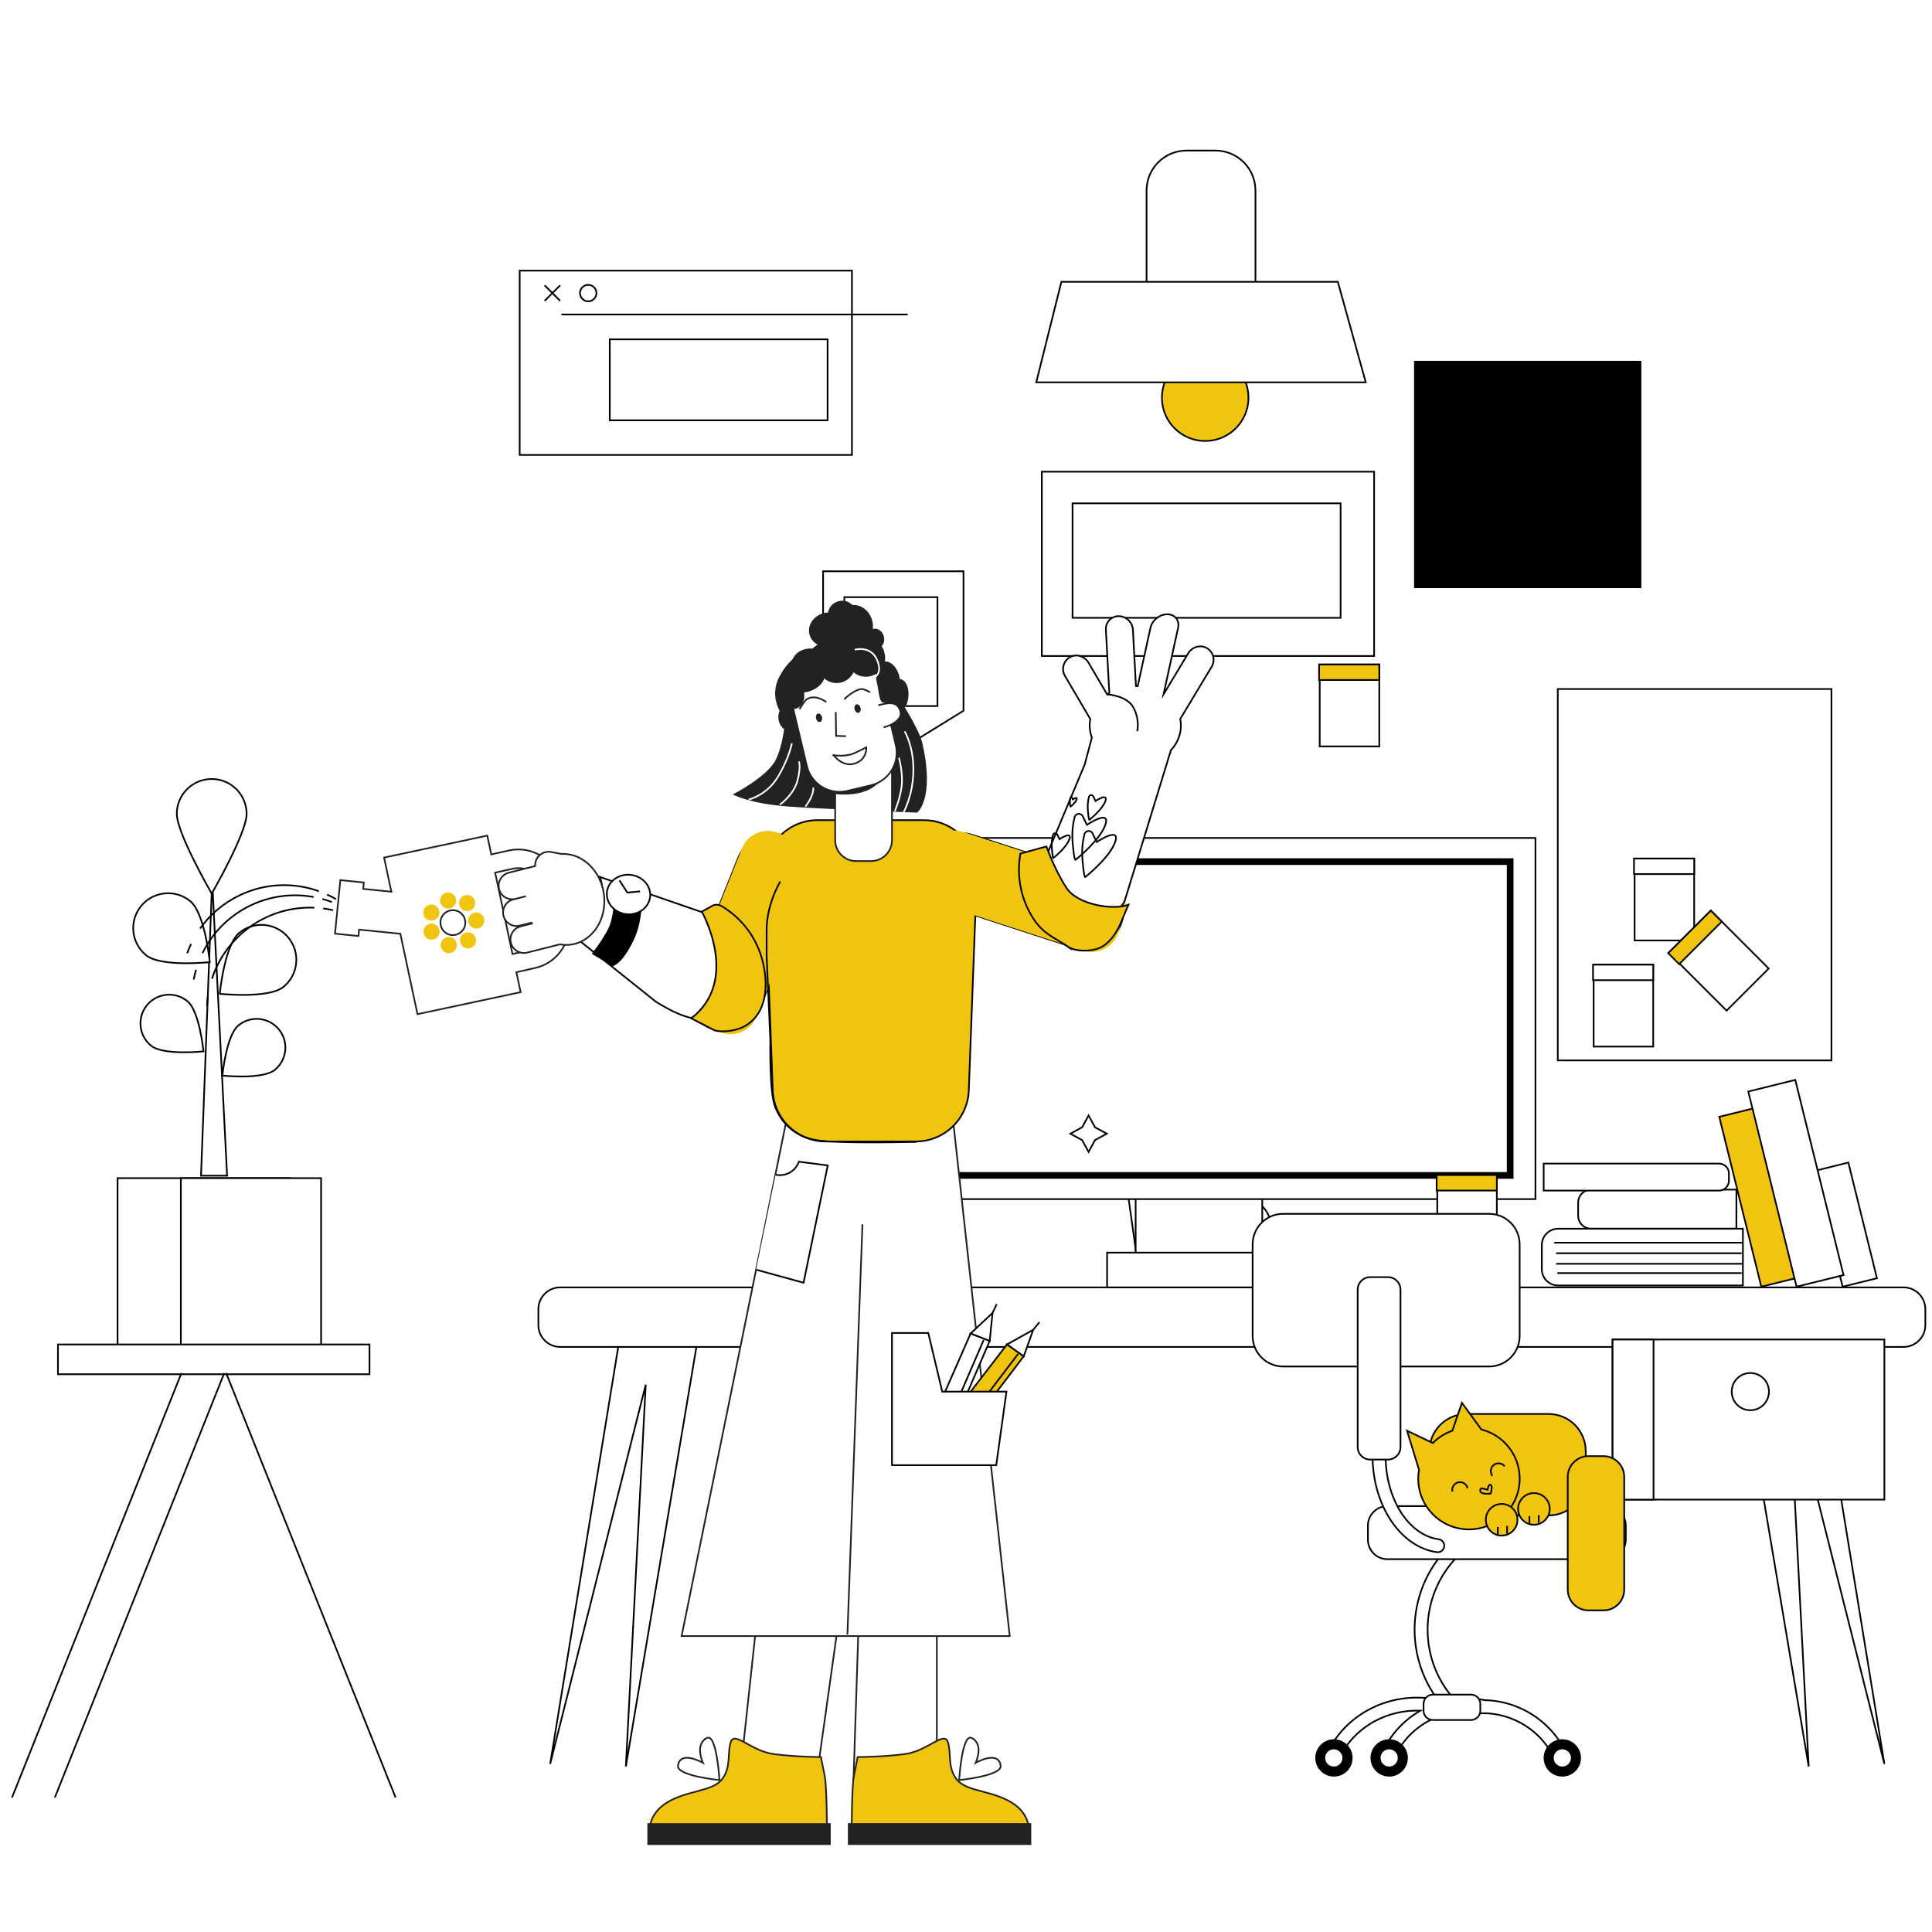<svg width="1200" height="1200" viewBox="0 0 1200 1200" fill="none" xmlns="http://www.w3.org/2000/svg">
<rect width="1200" height="1200" fill="white"/>
<g clip-path="url(#clip0_14_3770)">
<path d="M180.164 731.77H73.012V835.839H180.164V731.77Z" fill="white" stroke="black" stroke-width="1.038" stroke-miterlimit="10"/>
<path d="M199.431 731.77H112.325V835.839H199.431V731.77Z" fill="white" stroke="black" stroke-width="1.038" stroke-miterlimit="10"/>
<path d="M229.495 835.071H36.004V853.57H229.495V835.071Z" fill="white" stroke="black" stroke-width="1.038" stroke-miterlimit="10"/>
<path d="M7.478 1116.45L112.709 852.801" stroke="black" stroke-width="1.038" stroke-miterlimit="10"/>
<path d="M34.074 1116.45L139.305 852.801" stroke="black" stroke-width="1.038" stroke-miterlimit="10"/>
<path d="M245.689 1116.45L140.457 852.801" stroke="black" stroke-width="1.038" stroke-miterlimit="10"/>
<path d="M131.789 546.948L124.855 730.234H141.039L131.789 546.948Z" fill="white" stroke="black" stroke-width="1.038" stroke-miterlimit="10"/>
<path d="M153.184 505.538C153.184 517.508 131.499 555.045 131.499 555.045C131.499 555.045 109.813 517.508 109.813 505.538C109.813 493.569 119.519 483.853 131.499 483.853C143.478 483.853 153.184 493.559 153.184 505.538Z" fill="white" stroke="black" stroke-width="1.038" stroke-miterlimit="10"/>
<path d="M118.118 559.685C127.398 567.253 130.294 597.597 130.294 597.597C130.294 597.597 99.982 600.856 90.712 593.288C81.431 585.721 80.051 572.059 87.618 562.779C95.186 553.498 108.847 552.118 118.128 559.685H118.118Z" fill="white" stroke="black" stroke-width="1.038" stroke-miterlimit="10"/>
<path d="M148.679 579.347C139.398 586.915 136.502 617.258 136.502 617.258C136.502 617.258 166.815 620.518 176.085 612.95C185.365 605.382 186.746 591.721 179.178 582.44C171.611 573.16 157.949 571.779 148.669 579.347H148.679Z" fill="white" stroke="black" stroke-width="1.038" stroke-miterlimit="10"/>
<path d="M148.139 636.857C140.499 643.086 138.122 668.062 138.122 668.062C138.122 668.062 163.067 670.741 170.697 664.512C178.337 658.283 179.479 647.041 173.24 639.411C167.012 631.771 155.769 630.629 148.139 636.868V636.857Z" fill="white" stroke="black" stroke-width="1.038" stroke-miterlimit="10"/>
<path d="M116.363 621.826C124.004 628.054 126.381 653.031 126.381 653.031C126.381 653.031 101.435 655.709 93.805 649.48C86.165 643.252 85.023 632.009 91.262 624.379C97.491 616.739 108.733 615.597 116.363 621.836V621.826Z" fill="white" stroke="black" stroke-width="1.038" stroke-miterlimit="10"/>
<path d="M388.738 1097.17L432.681 835.839H384.119L341.712 1095.61L401.071 860.027L388.738 1097.17Z" fill="white" stroke="black" stroke-width="1.038" stroke-miterlimit="10"/>
<path d="M1123.4 1097.17L1079.45 835.839H1128.03L1170.42 1095.61L1111.06 860.027L1123.4 1097.17Z" fill="white" stroke="black" stroke-width="1.038" stroke-miterlimit="10"/>
<path d="M1182.29 799.61H347.972C340.473 799.61 334.394 805.689 334.394 813.188V823.029C334.394 830.528 340.473 836.607 347.972 836.607H1182.29C1189.79 836.607 1195.87 830.528 1195.87 823.029V813.188C1195.87 805.689 1189.79 799.61 1182.29 799.61Z" fill="white" stroke="black" stroke-width="1.038" stroke-miterlimit="10"/>
<path d="M1170.42 831.988H1001.6V931.437H1170.42V831.988Z" fill="white" stroke="black" stroke-width="1.038" stroke-miterlimit="10"/>
<path d="M1027.04 831.988H1001.6V931.437H1027.04V831.988Z" fill="white" stroke="black" stroke-width="1.038" stroke-miterlimit="10"/>
<path d="M1087.17 875.93C1093.55 875.93 1098.73 870.753 1098.73 864.366C1098.73 857.979 1093.55 852.801 1087.17 852.801C1080.78 852.801 1075.6 857.979 1075.6 864.366C1075.6 870.753 1080.78 875.93 1087.17 875.93Z" fill="white" stroke="black" stroke-width="1.038" stroke-miterlimit="10"/>
<path d="M316.02 528.273L305.141 530.712L302.649 519.002L238.568 532.664L243.083 553.862L225.581 552.097L225.986 548.121L211.401 546.657L208.058 579.907L222.643 581.371L223.038 577.406L248.658 579.98L259.298 629.912L323.38 616.251L320.733 603.846L332.411 601.22C346.955 597.96 356.09 583.52 352.831 568.987L348.273 548.682C345.014 534.138 330.574 525.003 316.041 528.262L316.02 528.273ZM341.536 571.53C343.394 579.824 338.162 588.088 329.868 589.956L318.314 592.551L307.549 542.038L318.553 539.567C326.847 537.709 335.11 542.941 336.979 551.235L341.536 571.54V571.53Z" fill="white" stroke="#222220" stroke-width="1.038" stroke-miterlimit="10"/>
<path d="M281.295 580.8C285.567 580.8 289.029 577.338 289.029 573.066C289.029 568.795 285.567 565.333 281.295 565.333C277.024 565.333 273.562 568.795 273.562 573.066C273.562 577.338 277.024 580.8 281.295 580.8Z" fill="white" stroke="#222220" stroke-width="1.038" stroke-miterlimit="10"/>
<path d="M278.368 564.346C281.132 564.346 283.372 562.106 283.372 559.343C283.372 556.579 281.132 554.339 278.368 554.339C275.605 554.339 273.365 556.579 273.365 559.343C273.365 562.106 275.605 564.346 278.368 564.346Z" fill="#F1C40F"/>
<path d="M290.14 565.904C292.904 565.904 295.144 563.663 295.144 560.9C295.144 558.137 292.904 555.896 290.14 555.896C287.377 555.896 285.136 558.137 285.136 560.9C285.136 563.663 287.377 565.904 290.14 565.904Z" fill="#F1C40F"/>
<path d="M295.839 576.741C298.602 576.741 300.843 574.501 300.843 571.738C300.843 568.974 298.602 566.734 295.839 566.734C293.076 566.734 290.835 568.974 290.835 571.738C290.835 574.501 293.076 576.741 295.839 576.741Z" fill="#F1C40F"/>
<path d="M290.68 589.084C293.443 589.084 295.683 586.844 295.683 584.081C295.683 581.317 293.443 579.077 290.68 579.077C287.916 579.077 285.676 581.317 285.676 584.081C285.676 586.844 287.916 589.084 290.68 589.084Z" fill="#F1C40F"/>
<path d="M278.752 592.001C281.516 592.001 283.756 589.761 283.756 586.998C283.756 584.234 281.516 581.994 278.752 581.994C275.989 581.994 273.749 584.234 273.749 586.998C273.749 589.761 275.989 592.001 278.752 592.001Z" fill="#F1C40F"/>
<path d="M268.029 583.686C270.792 583.686 273.032 581.446 273.032 578.682C273.032 575.919 270.792 573.679 268.029 573.679C265.265 573.679 263.025 575.919 263.025 578.682C263.025 581.446 265.265 583.686 268.029 583.686Z" fill="#F1C40F"/>
<path d="M267.925 571.821C270.688 571.821 272.929 569.58 272.929 566.817C272.929 564.054 270.688 561.813 267.925 561.813C265.161 561.813 262.921 564.054 262.921 566.817C262.921 569.58 265.161 571.821 267.925 571.821Z" fill="#F1C40F"/>
<path d="M116.27 592.074C116.976 590.122 117.775 588.202 118.668 586.333" stroke="black" stroke-width="1.038" stroke-miterlimit="10"/>
<path d="M124.253 576.783C130.44 568.042 138.9 560.734 149.292 555.865C165.226 548.381 182.687 548.048 198.051 553.54" stroke="black" stroke-width="1.038" stroke-miterlimit="10"/>
<path d="M203.179 555.626C205.068 556.488 206.906 557.443 208.712 558.492" stroke="black" stroke-width="1.038" stroke-miterlimit="10"/>
<path d="M120.329 608.403C120.713 606.358 121.19 604.344 121.761 602.341" stroke="black" stroke-width="1.038" stroke-miterlimit="10"/>
<path d="M125.737 592.022C130.429 582.399 137.603 573.814 147.06 567.326C161.582 557.37 178.753 554.204 194.802 557.142" stroke="black" stroke-width="1.038" stroke-miterlimit="10"/>
<path d="M200.21 558.367C202.214 558.917 204.186 559.561 206.127 560.298" stroke="black" stroke-width="1.038" stroke-miterlimit="10"/>
<path d="M128.571 624.867C128.665 622.791 128.862 620.725 129.152 618.67" stroke="black" stroke-width="1.038" stroke-miterlimit="10"/>
<path d="M131.654 607.894C134.966 597.711 140.883 588.223 149.354 580.489C162.351 568.613 178.919 563.101 195.227 563.786" stroke="black" stroke-width="1.038" stroke-miterlimit="10"/>
<path d="M200.74 564.253C202.795 564.513 204.84 564.886 206.864 565.343" stroke="black" stroke-width="1.038" stroke-miterlimit="10"/>
<path d="M728.963 736.587L714.399 714.185C708.014 704.365 711.17 691.191 721.312 685.326L725.423 682.949C729.752 680.447 734.849 679.616 739.749 680.613L755.663 683.862C759.732 684.693 763.957 684.267 767.777 682.637C777.774 678.371 782.695 667.024 778.968 656.809L772.324 638.601" stroke="black" stroke-width="1.038" stroke-miterlimit="10"/>
<path d="M740.808 745.556L726.243 723.154C719.859 713.334 723.015 700.16 733.157 694.295L737.268 691.918C741.597 689.416 746.694 688.585 751.594 689.582L767.508 692.831C771.577 693.662 775.802 693.236 779.622 691.606C789.619 687.34 794.539 675.993 790.813 665.779L784.169 647.57" stroke="black" stroke-width="1.038" stroke-miterlimit="10"/>
<path d="M750.348 753.352L735.783 730.95C729.399 721.13 732.555 707.956 742.697 702.091L746.808 699.714C751.137 697.212 756.234 696.382 761.134 697.378L777.048 700.627C781.117 701.458 785.342 701.032 789.162 699.402C799.159 695.136 804.08 683.789 800.353 673.575L793.709 655.366" stroke="black" stroke-width="1.038" stroke-miterlimit="10"/>
<path d="M770.3 744.103C759.919 744.103 751.51 751.484 751.51 760.577C751.51 769.671 759.919 777.052 770.3 777.052C780.681 777.052 789.09 769.671 789.09 760.577C789.09 751.484 780.681 744.103 770.3 744.103ZM770.3 770.211C764.238 770.211 759.317 765.903 759.317 760.577C759.317 755.252 764.238 750.944 770.3 750.944C776.362 750.944 781.283 755.252 781.283 760.577C781.283 765.903 776.362 770.211 770.3 770.211Z" fill="white" stroke="black" stroke-width="1.038" stroke-miterlimit="10"/>
<path d="M761.341 799.61H708.731L699.803 736.058C699.325 732.673 701.952 729.652 705.378 729.652H763.656C767.04 729.652 769.656 732.611 769.241 735.964L761.352 799.61H761.341Z" fill="white" stroke="black" stroke-width="1.038" stroke-miterlimit="10"/>
<path d="M722.599 757.048C722.599 755.522 720.804 754.691 719.651 755.688C717.461 757.588 716.049 760.588 716.049 763.951C716.049 767.315 717.461 770.315 719.651 772.214C720.804 773.211 722.599 772.38 722.599 770.854V757.037V757.048Z" fill="white" stroke="black" stroke-width="1.038" stroke-miterlimit="10"/>
<path d="M725.06 757.048V770.865C725.06 772.391 726.856 773.221 728.008 772.225C730.198 770.325 731.61 767.325 731.61 763.962C731.61 760.598 730.198 757.598 728.008 755.698C726.856 754.702 725.06 755.532 725.06 757.058V757.048Z" fill="white" stroke="black" stroke-width="1.038" stroke-miterlimit="10"/>
<path d="M738.503 770.927C738.503 769.401 736.707 768.571 735.555 769.567C733.364 771.467 731.953 774.467 731.953 777.83C731.953 781.194 733.364 784.194 735.555 786.094C736.707 787.09 738.503 786.26 738.503 784.734V770.917V770.927Z" fill="white" stroke="black" stroke-width="1.038" stroke-miterlimit="10"/>
<path d="M740.953 770.927V784.744C740.953 786.27 742.749 787.101 743.901 786.104C746.092 784.204 747.503 781.204 747.503 777.841C747.503 774.477 746.092 771.477 743.901 769.578C742.749 768.581 740.953 769.411 740.953 770.937V770.927Z" fill="white" stroke="black" stroke-width="1.038" stroke-miterlimit="10"/>
<path d="M1089.2 688.406L1067.88 693.679L1093.97 799.199L1115.29 793.926L1089.2 688.406Z" fill="#F1C40F" stroke="black" stroke-width="1.038" stroke-miterlimit="10"/>
<path d="M1148.04 722.085L1126.72 727.358L1144.49 799.2L1165.81 793.927L1148.04 722.085Z" fill="white" stroke="black" stroke-width="1.038" stroke-miterlimit="10"/>
<path d="M1115.07 670.747L1085.89 677.964L1115.86 799.195L1145.05 791.978L1115.07 670.747Z" fill="white" stroke="black" stroke-width="1.038" stroke-miterlimit="10"/>
<path d="M988.341 738.902H1078.5V763.183H988.341C983.856 763.183 980.213 759.539 980.213 755.055V747.03C980.213 742.546 983.856 738.902 988.341 738.902Z" fill="white" stroke="black" stroke-width="1.038" stroke-miterlimit="10"/>
<path d="M958.807 722.718H1067.71C1071.11 722.718 1073.87 725.479 1073.87 728.874V733.338C1073.87 736.732 1071.11 739.494 1067.71 739.494H958.807V722.728V722.718Z" fill="white" stroke="black" stroke-width="1.038" stroke-miterlimit="10"/>
<path d="M967.776 763.183H1082.54V798.447H967.776C962.191 798.447 957.655 793.91 957.655 788.326V773.304C957.655 767.719 962.191 763.183 967.776 763.183Z" fill="white" stroke="black" stroke-width="1.038" stroke-miterlimit="10"/>
<path d="M965.368 771.861H1082.15" stroke="black" stroke-width="1.038" stroke-miterlimit="10"/>
<path d="M966.521 778.412H1081.77" stroke="black" stroke-width="1.038" stroke-miterlimit="10"/>
<path d="M966.521 784.962H1082.15" stroke="black" stroke-width="1.038" stroke-miterlimit="10"/>
<path d="M967.289 790.744H1081.77" stroke="black" stroke-width="1.038" stroke-miterlimit="10"/>
<path d="M748.562 273.898C763.411 273.898 775.449 261.861 775.449 247.012C775.449 232.162 763.411 220.125 748.562 220.125C733.713 220.125 721.676 232.162 721.676 247.012C721.676 261.861 733.713 273.898 748.562 273.898Z" fill="#F1C40F" stroke="black" stroke-width="1.038" stroke-miterlimit="10"/>
<path d="M736.967 93.519H754.967C768.67 93.519 779.788 104.637 779.788 118.34V190.653H712.146V118.34C712.146 104.637 723.264 93.519 736.967 93.519Z" fill="white" stroke="black" stroke-width="1.038" stroke-miterlimit="10"/>
<path d="M848.292 237.471H643.632L659.245 175.041H830.956L848.292 237.471Z" fill="white" stroke="black" stroke-width="1.038" stroke-miterlimit="10"/>
<path d="M1020 223.603H877.784V365.821H1020V223.603Z" fill="black" stroke="white" stroke-width="1.038" stroke-miterlimit="10"/>
<path d="M856.69 412.733H819.692V463.61H856.69V412.733Z" fill="white" stroke="black" stroke-width="1.038" stroke-miterlimit="10"/>
<path d="M856.7 412.733H819.308V422.366H856.7V412.733Z" fill="#F1C40F" stroke="black" stroke-width="1.038" stroke-miterlimit="10"/>
<path d="M784.003 737.936H705.367V799.61H784.003V737.936Z" fill="white" stroke="black" stroke-width="1.038" stroke-miterlimit="10"/>
<path d="M801.723 778.028H687.636V799.61H801.723V778.028Z" fill="white" stroke="black" stroke-width="1.038" stroke-miterlimit="10"/>
<path d="M953.689 520.466H535.691V744.788H953.689V520.466Z" fill="white" stroke="black" stroke-width="1.038" stroke-miterlimit="10"/>
<path d="M937.994 535.166H551.366V730.068H937.994V535.166Z" fill="white" stroke="black" stroke-width="4.152" stroke-miterlimit="10"/>
<path d="M929.71 729.839H892.712V780.716H929.71V729.839Z" fill="white" stroke="black" stroke-width="1.038" stroke-miterlimit="10"/>
<path d="M929.72 729.839H892.328V739.473H929.72V729.839Z" fill="#F1C40F" stroke="black" stroke-width="1.038" stroke-miterlimit="10"/>
<path d="M1137.54 427.962H967.558V658.636H1137.54V427.962Z" fill="white" stroke="black" stroke-width="1.038" stroke-miterlimit="10"/>
<path d="M1026.83 599.174H989.836V650.051H1026.83V599.174Z" fill="white" stroke="black" stroke-width="1.038" stroke-miterlimit="10"/>
<path d="M1026.84 599.174H989.452V608.808H1026.84V599.174Z" fill="white" stroke="black" stroke-width="1.038" stroke-miterlimit="10"/>
<path d="M1052.28 533.266H1015.28V584.143H1052.28V533.266Z" fill="white" stroke="black" stroke-width="1.038" stroke-miterlimit="10"/>
<path d="M1052.29 533.266H1014.9V542.899H1052.29V533.266Z" fill="white" stroke="black" stroke-width="1.038" stroke-miterlimit="10"/>
<path d="M1062.6 565.598L1036.44 591.76L1072.41 627.735L1098.58 601.574L1062.6 565.598Z" fill="white" stroke="black" stroke-width="1.038" stroke-miterlimit="10"/>
<path d="M1062.6 565.591L1036.16 592.031L1042.97 598.843L1069.41 572.403L1062.6 565.591Z" fill="#F1C40F" stroke="black" stroke-width="1.038" stroke-miterlimit="10"/>
<path d="M529.161 168.096H322.767V282.566H529.161V168.096Z" fill="white" stroke="black" stroke-width="1.038" stroke-miterlimit="10"/>
<path d="M348.678 195.346H563.761" stroke="black" stroke-width="1.038" stroke-miterlimit="10"/>
<path d="M338.276 177.231L347.91 186.864" stroke="black" stroke-width="1.038" stroke-miterlimit="10"/>
<path d="M347.91 177.231L338.276 186.864" stroke="black" stroke-width="1.038" stroke-miterlimit="10"/>
<path d="M365.35 187.155C368.171 187.155 370.457 184.868 370.457 182.048C370.457 179.227 368.171 176.94 365.35 176.94C362.529 176.94 360.242 179.227 360.242 182.048C360.242 184.868 362.529 187.155 365.35 187.155Z" fill="white" stroke="black" stroke-width="1.038" stroke-miterlimit="10"/>
<path d="M514.036 210.761H378.741V261.057H514.036V210.761Z" fill="white" stroke="black" stroke-width="1.038" stroke-miterlimit="10"/>
<path d="M598.443 441.447L553.349 469.309L511.233 441.447V354.838H598.443V441.447Z" fill="white" stroke="black" stroke-width="1.038" stroke-miterlimit="10"/>
<path d="M582.27 370.908H524.448V438.55H582.27V370.908Z" fill="white" stroke="black" stroke-width="1.038" stroke-miterlimit="10"/>
<path d="M853.493 292.978H647.099V407.449H853.493V292.978Z" fill="white" stroke="black" stroke-width="1.038" stroke-miterlimit="10"/>
<path d="M832.679 312.629H666.179V383.739H832.679V312.629Z" fill="white" stroke="black" stroke-width="1.038" stroke-miterlimit="10"/>
<path d="M504.288 574.883L511.597 578.88L504.288 582.866L500.302 590.174L496.306 582.866L488.997 578.88L496.306 574.883L500.302 567.575L504.288 574.883Z" fill="white" stroke="black" stroke-width="1.038" stroke-miterlimit="10"/>
<path d="M680.121 700.16L687.429 704.157L680.121 708.154L676.134 715.462L672.138 708.154L664.829 704.157L672.138 700.16L676.134 692.862L680.121 700.16Z" fill="white" stroke="black" stroke-width="1.038" stroke-miterlimit="10"/>
<path d="M455.155 493.465C455.155 493.465 476.551 482.482 481.751 472.07C486.952 461.658 487.824 445.474 487.824 445.474L555.757 429.571C555.757 429.571 570.529 451.506 572.813 461.368C580.91 496.351 569.636 504.729 569.636 504.729C569.636 504.729 514.13 502.704 489.849 500.971C465.567 499.237 455.155 493.455 455.155 493.455V493.465Z" fill="#222220"/>
<path d="M473.312 976.532H525.113L506.79 1107.2H459.183L473.312 976.532Z" fill="white" stroke="#222220" stroke-width="1.038" stroke-miterlimit="10"/>
<path d="M530.075 1107.2H581.886V978.39H534.279L530.075 1107.2Z" fill="white" stroke="#222220" stroke-width="1.038" stroke-miterlimit="10"/>
<path d="M627.157 1016.19H423.359L489.008 693.226H591.685L627.157 1016.19Z" fill="white" stroke="#222220" stroke-width="1.038" stroke-miterlimit="10"/>
<path d="M526.348 1015.25L535.68 760.432" stroke="#222220" stroke-width="1.038" stroke-miterlimit="10"/>
<path d="M480.495 1089.47C494.499 1091.33 509.894 1091.33 509.894 1091.33C509.894 1091.33 510.828 1096.01 512.23 1103C513.631 1110 513.631 1138.01 513.631 1138.01H403.489C403.489 1138.01 402.088 1126.81 414.69 1119.34C427.293 1111.88 442.231 1112.81 448.294 1105.34C454.356 1097.87 451.563 1089 453.889 1082C456.225 1075.01 466.491 1087.6 480.495 1089.47Z" fill="#F1C40F" stroke="#222220" stroke-width="1.038" stroke-miterlimit="10"/>
<path d="M439.096 1079.5C445.138 1076.49 446.882 1105.64 446.882 1105.64C446.882 1105.64 420.275 1103.04 421.106 1096.72C422.403 1086.82 436.605 1094.9 436.605 1094.9C436.605 1094.9 431.227 1083.42 439.106 1079.5H439.096Z" stroke="#222220" stroke-width="1.038" stroke-miterlimit="10"/>
<path d="M515.977 1132.4H402.098V1145.94H515.977V1132.4Z" fill="#222220"/>
<path d="M562.121 1089.47C548.117 1091.33 532.722 1091.33 532.722 1091.33L530.386 1103C528.985 1110 528.985 1138.01 528.985 1138.01H639.126C639.126 1138.01 640.528 1126.81 627.925 1119.34C615.323 1111.88 600.385 1112.81 594.322 1105.34C588.26 1097.87 591.052 1089 588.727 1082C586.391 1075.01 576.125 1087.6 562.121 1089.47Z" fill="#F1C40F" stroke="#222220" stroke-width="1.038" stroke-miterlimit="10"/>
<path d="M603.53 1079.5C597.488 1076.49 595.744 1105.64 595.744 1105.64C595.744 1105.64 622.351 1103.04 621.52 1096.72C620.223 1086.82 606.021 1094.9 606.021 1094.9C606.021 1094.9 611.399 1083.42 603.52 1079.5H603.53Z" stroke="#222220" stroke-width="1.038" stroke-miterlimit="10"/>
<path d="M526.649 1145.93H640.528V1132.39H526.649V1145.93Z" fill="#222220"/>
<path d="M568.795 709.005H512.873C495.163 709.005 480.62 695.001 479.955 677.301L474.952 543.585C474.256 524.92 489.194 509.421 507.87 509.421H573.789C592.464 509.421 607.402 524.93 606.707 543.585L601.703 677.301C601.039 695.001 586.505 709.005 568.785 709.005H568.795Z" fill="#F1C40F"/>
<path d="M681.377 543.771L604.101 518.618C601.215 517.684 598.288 517.352 595.433 517.518C589.651 512.473 582.093 509.4 573.799 509.4H507.88C499.067 509.4 491.094 512.857 485.198 518.463C474.225 516.168 462.868 521.982 458.571 532.747L428.466 608.227C423.66 620.289 429.535 633.961 441.598 638.778C453.661 643.584 467.332 637.708 472.149 625.646L477.537 612.151L479.976 677.281C480.641 694.98 495.174 708.984 512.894 708.984H568.816C586.526 708.984 601.07 694.98 601.734 677.281L605.793 568.603L666.843 588.472C679.186 592.489 692.464 585.742 696.481 573.388C700.498 561.045 693.751 547.768 681.398 543.751L681.377 543.771Z" fill="#F1C40F" stroke="black" stroke-width="1.038" stroke-miterlimit="10"/>
<path d="M518.759 471.209H554.023V521.868C554.023 529.01 548.22 534.813 541.078 534.813H531.694C524.552 534.813 518.749 529.01 518.749 521.868V471.209H518.759Z" fill="white" stroke="#222220" stroke-width="1.038" stroke-miterlimit="10"/>
<path d="M518.759 493.185C518.759 493.185 534.372 495.5 543.622 487.984C551.345 481.714 554.034 471.219 554.034 471.219L519.341 482.783L518.759 493.195V493.185Z" fill="#222220"/>
<path d="M493.391 454.427C497.607 453.421 500.104 448.749 498.969 443.992C497.834 439.235 493.496 436.195 489.28 437.2C485.064 438.206 482.567 442.878 483.702 447.635C484.837 452.392 489.175 455.433 493.391 454.427Z" fill="#222220"/>
<path d="M488.926 424.464L544.108 411.297L556.367 462.673C559.034 473.851 552.12 485.084 540.952 487.749L526.26 491.255C515.082 493.922 503.849 487.008 501.184 475.84L488.926 424.464Z" fill="white" stroke="#222220" stroke-width="1.038" stroke-miterlimit="10"/>
<path d="M517.752 469.029C517.752 469.029 525.279 470.544 531.694 467.357L538.109 464.17C538.109 464.17 538.722 471.281 531.549 474.032C523.524 477.115 517.763 469.018 517.763 469.018L517.752 469.029Z" fill="white" stroke="#222220" stroke-width="1.038" stroke-miterlimit="10"/>
<path d="M519.092 442.235L519.32 457.07L525.434 457.267" fill="white"/>
<path d="M519.092 442.235L519.32 457.07L525.434 457.267" stroke="#222220" stroke-width="1.038" stroke-miterlimit="10"/>
<path d="M524.375 434.356C524.375 434.356 529.67 428.813 534.985 427.962C536.417 427.733 540.424 429.976 540.424 429.976" fill="white"/>
<path d="M524.375 434.356C524.375 434.356 529.67 428.813 534.985 427.962C536.417 427.733 540.424 429.976 540.424 429.976" stroke="#222220" stroke-width="1.038" stroke-miterlimit="10"/>
<path d="M513.195 436.059C513.195 436.059 506.904 431.076 501.361 434.128C499.783 435 496.596 440.44 496.596 440.44" fill="white"/>
<path d="M513.195 436.059C513.195 436.059 506.904 431.076 501.361 434.128C499.783 435 496.596 440.44 496.596 440.44" stroke="#222220" stroke-width="1.038" stroke-miterlimit="10"/>
<path d="M533.393 443.23C534.692 442.92 535.411 441.267 534.999 439.538C534.586 437.809 533.199 436.659 531.899 436.969C530.6 437.279 529.881 438.932 530.294 440.661C530.706 442.39 532.094 443.54 533.393 443.23Z" fill="#222220" stroke="white" stroke-width="1.038" stroke-miterlimit="10"/>
<path d="M509.45 448.941C510.75 448.631 511.469 446.978 511.056 445.25C510.644 443.521 509.256 442.371 507.957 442.681C506.657 442.991 505.938 444.644 506.351 446.372C506.763 448.101 508.151 449.251 509.45 448.941Z" fill="#222220" stroke="white" stroke-width="1.038" stroke-miterlimit="10"/>
<path d="M501.364 429.769C508.497 428.067 513.318 422.659 512.132 417.691C510.946 412.722 504.203 410.073 497.071 411.775C489.938 413.477 485.117 418.885 486.303 423.853C487.488 428.822 494.231 431.471 501.364 429.769Z" fill="#222220"/>
<path d="M522.311 423.938C528.797 422.391 532.737 415.617 531.113 408.807C529.488 401.998 522.913 397.733 516.428 399.28C509.942 400.828 506.001 407.602 507.626 414.411C509.251 421.221 515.825 425.486 522.311 423.938Z" fill="#222220"/>
<path d="M540.605 419.996C546.979 418.475 550.955 412.247 549.484 406.085C548.014 399.923 541.655 396.16 535.281 397.681C528.907 399.202 524.931 405.43 526.402 411.592C527.872 417.755 534.231 421.517 540.605 419.996Z" fill="#222220"/>
<path d="M494.318 440.141C498.21 439.212 500.425 434.517 499.265 429.654C498.105 424.791 494.009 421.602 490.116 422.531C486.224 423.46 484.009 428.155 485.169 433.018C486.329 437.881 490.425 441.07 494.318 440.141Z" fill="#222220"/>
<path d="M503.928 418.82C509.437 417.505 513.068 412.936 512.037 408.614C511.005 404.292 505.703 401.854 500.193 403.169C494.683 404.484 491.053 409.053 492.084 413.375C493.115 417.697 498.418 420.135 503.928 418.82Z" fill="#222220"/>
<path d="M558.705 420.446C560.179 426.602 553.587 435.519 549.705 436.453C545.812 437.377 546.092 429.965 544.618 423.809C543.144 417.653 545.106 411.902 548.999 410.978C552.892 410.055 557.231 414.29 558.705 420.456V420.446Z" fill="#222220"/>
<path d="M549.061 404.335C550.276 409.411 537.227 414.186 525.009 417.103C512.801 420.02 501.911 418.266 500.696 413.179C499.482 408.093 503.416 400.577 515.458 397.037C537.881 390.445 547.836 399.248 549.051 404.324L549.061 404.335Z" fill="#222220"/>
<path d="M516.737 401.478C523.105 399.959 527.164 394.098 525.801 388.387C524.439 382.677 518.171 379.279 511.803 380.799C505.434 382.318 501.376 388.179 502.738 393.89C504.101 399.601 510.368 402.998 516.737 401.478Z" fill="#222220"/>
<path d="M533.629 400.77C539.786 399.301 543.456 392.577 541.828 385.751C540.199 378.925 533.888 374.583 527.731 376.052C521.574 377.521 517.904 384.245 519.532 391.071C521.161 397.897 527.472 402.239 533.629 400.77Z" fill="#222220"/>
<path d="M524.857 389.561C529.53 388.446 532.454 383.921 531.389 379.454C530.323 374.987 525.67 372.27 520.997 373.385C516.324 374.5 513.399 379.025 514.465 383.492C515.531 387.959 520.184 390.676 524.857 389.561Z" fill="#222220"/>
<path d="M545.282 402.745C548.149 402.061 549.824 398.79 549.024 395.438C548.225 392.086 545.253 389.924 542.386 390.608C539.52 391.292 537.844 394.563 538.644 397.915C539.444 401.266 542.416 403.429 545.282 402.745Z" fill="#222220"/>
<path d="M564.197 433.167C564.893 427.32 562.596 422.239 559.066 421.819C555.536 421.399 552.111 425.798 551.415 431.645C550.718 437.491 553.015 442.572 556.545 442.992C560.075 443.412 563.5 439.013 564.197 433.167Z" fill="#222220"/>
<path d="M545.532 438.062C550.183 436.952 557.522 434.574 559.297 442.017C560.512 447.104 553.442 450.654 548.802 451.765" fill="white"/>
<path d="M545.532 438.062C550.183 436.952 557.522 434.574 559.297 442.017C560.512 447.104 553.442 450.654 548.802 451.765" stroke="#222220" stroke-width="1.038" stroke-miterlimit="10"/>
<path d="M487.534 446.346C487.534 446.346 476.551 434.782 484.066 420.332C491.582 405.881 501.994 404.148 501.994 404.148L514.14 402.414" fill="#222220"/>
<path d="M530.895 403.566C530.895 403.566 540.798 400.649 544.774 409.93C548.241 418.027 543.622 420.342 543.622 420.342" stroke="white" stroke-width="1.038" stroke-miterlimit="10"/>
<path d="M576.421 527.77L572.546 539.675C569.596 548.735 574.551 558.472 583.611 561.421L672.788 590.447C681.848 593.397 691.584 588.442 694.534 579.382L698.409 567.477C701.358 558.416 696.404 548.68 687.343 545.731L598.167 516.704C589.106 513.755 579.37 518.709 576.421 527.77Z" fill="#F1C40F"/>
<path d="M749.486 402.497C745.479 400.245 740.392 401.854 738.025 405.788L722.703 431.242L731.735 389.926C732.742 385.317 729.71 381.538 724.987 381.538C720.264 381.538 715.582 385.306 714.575 389.926L706.644 426.176L705.554 426.093L703.664 391.099C703.415 386.49 699.429 382.711 694.82 382.711C690.2 382.711 686.629 386.479 686.879 391.099L689.007 430.463C688.55 430.744 688.103 431.024 687.667 431.325L676.062 411.56C673.736 407.605 668.66 405.944 664.632 408.144C660.604 410.345 659.037 415.681 661.424 419.75L677.203 446.616C676.954 447.935 676.819 449.284 676.819 450.665C676.819 453.281 677.297 455.803 678.169 458.17L673.674 475.008L650.576 530.141C637.04 558.627 688.903 581.828 698.671 559.218L727.26 466.008C731.143 461.804 733.479 456.468 733.479 450.654C733.479 449.253 733.333 447.883 733.074 446.544L752.579 414.145C755.009 410.106 753.638 404.833 749.496 402.508L749.486 402.497Z" fill="white" stroke="black" stroke-width="1.038" stroke-miterlimit="10"/>
<path d="M435.752 636.488L447.381 641.125C456.232 644.654 466.268 640.34 469.797 631.489L504.533 544.378C508.063 535.527 503.749 525.491 494.898 521.962L483.269 517.325C474.418 513.795 464.382 518.109 460.852 526.96L426.116 614.071C422.587 622.922 426.901 632.959 435.752 636.488Z" fill="#F1C40F"/>
<path d="M372.482 544.633C372.482 544.633 376.406 552.294 371.942 563.329C367.478 574.364 346.467 573.534 346.467 573.534L407.611 622.355C418.916 629.321 432.961 636.203 442.605 631.283C469.616 617.476 452.851 572.381 452.851 572.381L372.482 544.633Z" fill="white" stroke="black" stroke-width="1.038" stroke-miterlimit="10"/>
<path d="M464.986 496.652C464.986 496.652 476.26 494.047 483.194 482.482C490.129 470.918 491.862 461.669 491.862 461.669" stroke="white" stroke-width="1.038" stroke-miterlimit="10"/>
<path d="M484.357 499.829C484.357 499.829 493.025 493.756 495.34 484.797C497.655 475.839 496.212 472.942 496.212 472.942" stroke="white" stroke-width="1.038" stroke-miterlimit="10"/>
<path d="M500.25 500.981C500.25 500.981 505.451 494.618 505.16 489.126" stroke="white" stroke-width="1.038" stroke-miterlimit="10"/>
<path d="M561.892 454.257C561.892 454.257 567.591 463.568 567.311 478.953C567.031 494.337 561.249 504.459 561.249 504.459" stroke="white" stroke-width="1.038" stroke-miterlimit="10"/>
<path d="M558.363 470.627C558.363 470.627 561.072 480.51 560.003 488.576C558.934 496.642 555.757 503.877 555.757 503.877" stroke="white" stroke-width="1.038" stroke-miterlimit="10"/>
<path d="M672.501 506.981C671.39 504.729 668.089 505.082 667.466 507.511C666.49 511.352 665.681 516.771 666.231 523.269C667.342 536.536 668.193 533.93 668.193 533.93C668.193 533.93 683.308 521.92 686.598 512.172C689.889 502.424 675.107 512.307 675.107 512.307L672.491 506.981H672.501Z" stroke="black" stroke-width="1.038" stroke-miterlimit="10"/>
<path d="M678.605 517.632C677.494 515.38 674.193 515.733 673.57 518.162C672.594 522.003 671.785 527.421 672.335 533.92C673.446 547.187 674.297 544.581 674.297 544.581C674.297 544.581 689.411 532.57 692.702 522.823C695.993 513.075 681.211 522.958 681.211 522.958L678.595 517.632H678.605Z" stroke="black" stroke-width="1.038" stroke-miterlimit="10"/>
<path d="M679.051 494.67C678.46 493.455 676.684 493.652 676.352 494.96C675.833 497.026 675.397 499.933 675.688 503.421C676.28 510.542 676.747 509.141 676.747 509.141C676.747 509.141 684.854 502.694 686.619 497.462C688.384 492.23 680.453 497.535 680.453 497.535L679.051 494.68V494.67Z" stroke="black" stroke-width="1.038" stroke-miterlimit="10"/>
<path d="M656.691 518.359C656.099 517.144 654.324 517.342 653.992 518.65C653.473 520.715 653.037 523.622 653.327 527.11C653.919 534.231 654.386 532.83 654.386 532.83C654.386 532.83 662.494 526.383 664.258 521.151C666.023 515.919 658.092 521.224 658.092 521.224L656.691 518.369V518.359Z" stroke="black" stroke-width="1.038" stroke-miterlimit="10"/>
<path d="M665.836 495.427C665.608 494.96 664.923 495.033 664.798 495.542C664.601 496.331 664.435 497.452 664.539 498.801C664.767 501.542 664.944 501.002 664.944 501.002C664.944 501.002 668.068 498.521 668.743 496.507C669.418 494.493 666.366 496.538 666.366 496.538L665.826 495.438L665.836 495.427Z" stroke="black" stroke-width="1.038" stroke-miterlimit="10"/>
<path d="M663.293 588.005C655.186 582.43 648.137 580.26 641.898 570.658C629.42 551.464 633.448 532.674 633.801 530.183L649.954 525.75C649.954 525.75 655.03 540.148 662.317 551.36C669.335 562.156 691.613 565.447 700.862 561.98L696.097 573.409C693.595 579.409 688.789 586.437 682.758 588.856C676.581 591.326 667.518 590.911 663.283 587.994L663.293 588.005Z" fill="#F1C40F" stroke="black" stroke-width="1.038" stroke-miterlimit="10"/>
<path d="M472.035 591.617C466.035 575.06 454.346 566.454 448.262 562.81C446.134 561.533 443.435 561.679 441.463 563.194L435.888 566.225C435.888 566.225 460.107 608.725 429.338 632.518L443.986 640.034C449.799 641.529 458.602 640.003 463.647 636.753C480.101 626.154 475.917 602.289 472.045 591.617H472.035Z" fill="#F1C40F" stroke="black" stroke-width="1.038" stroke-miterlimit="10"/>
<path d="M398.631 561.948C398.247 568.592 397.012 576.866 393.638 583.842C386.89 597.794 382.136 599.476 380.568 600.15L367.52 592.427C367.52 592.427 374.08 584.444 378.025 576.295C381.814 568.447 382.167 550.571 381.773 546.346L397.666 551.9C397.759 552.896 398.995 555.73 398.642 561.959L398.631 561.948Z" fill="black"/>
<path d="M403.8 557.046C404.531 550.309 399.117 544.196 391.707 543.392C384.297 542.589 377.698 547.399 376.967 554.136C376.237 560.873 381.651 566.986 389.061 567.79C396.47 568.593 403.07 563.783 403.8 557.046Z" fill="white" stroke="black" stroke-width="1.038" stroke-miterlimit="10"/>
<path d="M384.762 546.792L389.662 554.401L397.52 553.664" fill="white"/>
<path d="M384.762 546.792L389.662 554.401L397.52 553.664" stroke="black" stroke-width="1.038" stroke-miterlimit="10"/>
<path d="M687.657 431.315C687.657 431.315 699.979 431.875 704.038 439.547C708.097 447.218 706.363 454.153 706.363 454.153" fill="white"/>
<path d="M687.657 431.315C687.657 431.315 699.979 431.875 704.038 439.547C708.097 447.218 706.363 454.153 706.363 454.153" stroke="black" stroke-width="1.038" stroke-miterlimit="10"/>
<path d="M484.647 547.529C484.647 547.529 476.166 561.409 476.166 577.593V593.776L478.481 646.2C478.481 646.2 477.713 678.578 481.564 687.828C485.416 697.077 493.222 706.493 508.928 708.444C524.635 710.396 569.252 709.212 569.252 709.212" stroke="black" stroke-width="1.038" stroke-miterlimit="10"/>
<path d="M481.751 729.652L482.437 729.756C488.406 730.701 494.188 727.244 496.202 721.555L514.13 723.87L499.098 796.724L469.616 788.627" fill="white"/>
<path d="M481.751 729.652L482.437 729.756C488.406 730.701 494.188 727.244 496.202 721.555L514.13 723.87L499.098 796.724L469.616 788.627" stroke="black" stroke-width="1.038" stroke-miterlimit="10"/>
<path d="M582.353 875.058L602.876 828.23L614.731 832.849L593.917 881.131L582.353 875.058Z" fill="white" stroke="black" stroke-width="1.038" stroke-miterlimit="10"/>
<path d="M610.973 832.278L591.021 878.525" stroke="black" stroke-width="1.038" stroke-miterlimit="10"/>
<path d="M602.876 828.23L616.465 815.513L614.731 832.849L602.876 828.23Z" fill="white" stroke="black" stroke-width="1.038" stroke-miterlimit="10"/>
<path d="M619.07 810.022L616.465 815.513" stroke="black" stroke-width="1.038" stroke-miterlimit="10"/>
<path d="M594.302 875.557L625.486 835.04L635.877 842.379L604.06 884.235L594.302 875.557Z" fill="#F1C40F" stroke="black" stroke-width="1.038" stroke-miterlimit="10"/>
<path d="M632.368 840.915L601.88 881.017" stroke="black" stroke-width="1.038" stroke-miterlimit="10"/>
<path d="M625.486 835.04L641.742 825.967L635.877 842.379L625.486 835.04Z" fill="white" stroke="black" stroke-width="1.038" stroke-miterlimit="10"/>
<path d="M645.583 821.264L641.742 825.967" stroke="black" stroke-width="1.038" stroke-miterlimit="10"/>
<path d="M618.78 910.042H554.023V827.939H576.571L585.239 864.366H625.133L618.78 910.042Z" fill="white" stroke="black" stroke-width="1.038" stroke-miterlimit="10"/>
<path d="M323.39 575.381L330.376 573.627C330.273 573.461 330.179 573.284 330.086 573.108L322.902 574.914C318.407 576.046 313.86 573.316 312.729 568.831C311.597 564.336 314.327 559.789 318.812 558.658L326.12 556.82C326.12 556.82 326.12 556.799 326.12 556.789L320.141 558.294C315.646 559.426 311.099 556.696 309.968 552.211C308.836 547.716 311.566 543.169 316.051 542.038L332.39 537.927C332.349 537.252 332.39 536.577 332.515 535.882C333.377 531.335 337.757 528.345 342.304 529.197L348.74 530.411C352.249 530.235 355.675 530.92 358.831 532.321L359.204 532.394L359.184 532.487C367.291 536.245 373.613 544.716 375.077 555.253C377.236 570.751 368.09 584.828 354.657 586.707C352.322 587.029 350.007 586.956 347.765 586.551L327.48 591.659C322.985 592.79 318.438 590.06 317.307 585.575C316.175 581.081 318.905 576.534 323.39 575.402V575.381Z" fill="white" stroke="#222220" stroke-width="1.038" stroke-miterlimit="10"/>
<path d="M899.968 1063.8C871.514 1035.35 871.514 989.062 899.968 960.608L905.688 966.327C880.39 991.626 880.39 1032.79 905.688 1058.07L899.968 1063.79V1063.8Z" fill="white" stroke="black" stroke-width="1.038" stroke-miterlimit="10"/>
<path d="M922.401 1056.02C913.837 1054.25 905.128 1054.47 896.802 1056.59C865.337 1048.23 832.523 1064.51 822.07 1094.56L829.71 1097.22C837.382 1075.15 859.067 1061.68 882.196 1062.53C869.033 1070.12 859.555 1082.34 855.517 1097L863.323 1099.15C866.832 1086.45 875.075 1075.87 886.535 1069.36C889.816 1067.49 893.252 1066.05 896.781 1064.98C897.487 1065.2 898.183 1065.41 898.889 1065.65L899.366 1064.27C900.747 1063.94 902.138 1063.67 903.539 1063.46L904.702 1065.65C910.256 1063.72 924.156 1064.18 924.156 1064.18C943.319 1065.47 960.821 1077.95 967.517 1097.2L975.157 1094.54C967.102 1071.36 945.592 1056.63 922.401 1056V1056.02Z" fill="white" stroke="black" stroke-width="1.038" stroke-miterlimit="10"/>
<path d="M997.705 935.475H861.735C855.056 935.475 849.641 940.89 849.641 947.569V956.341C849.641 963.02 855.056 968.435 861.735 968.435H997.705C1004.38 968.435 1009.8 963.02 1009.8 956.341V947.569C1009.8 940.89 1004.38 935.475 997.705 935.475Z" fill="white" stroke="black" stroke-width="1.038" stroke-miterlimit="10"/>
<path d="M924.934 753.933H796.979C786.516 753.933 778.034 762.416 778.034 772.879V829.808C778.034 840.271 786.516 848.753 796.979 848.753H924.934C935.397 848.753 943.88 840.271 943.88 829.808V772.879C943.88 762.416 935.397 753.933 924.934 753.933Z" fill="white" stroke="black" stroke-width="1.038" stroke-miterlimit="10"/>
<path d="M892.535 964.085C870.102 961.023 852.527 935.361 852.527 904.26H860.624C860.624 931.281 875.116 953.559 893.584 956.061C895.577 956.331 897.051 958.043 897.051 960.057C897.051 962.476 894.933 964.407 892.535 964.085Z" fill="white" stroke="black" stroke-width="1.038" stroke-miterlimit="10"/>
<path d="M862.088 793.246H851.064C846.764 793.246 843.278 796.732 843.278 801.032V898.779C843.278 903.079 846.764 906.564 851.064 906.564H862.088C866.388 906.564 869.874 903.079 869.874 898.779V801.032C869.874 796.732 866.388 793.246 862.088 793.246Z" fill="white" stroke="black" stroke-width="1.038" stroke-miterlimit="10"/>
<path d="M913.671 1052.56H889.971C886.778 1052.56 884.189 1055.15 884.189 1058.34V1062.54C884.189 1065.73 886.778 1068.32 889.971 1068.32H913.671C916.865 1068.32 919.453 1065.73 919.453 1062.54V1058.34C919.453 1055.15 916.865 1052.56 913.671 1052.56Z" fill="white" stroke="black" stroke-width="1.038" stroke-miterlimit="10"/>
<path d="M970.382 1102.95C976.499 1102.95 981.458 1097.99 981.458 1091.87C981.458 1085.76 976.499 1080.8 970.382 1080.8C964.265 1080.8 959.306 1085.76 959.306 1091.87C959.306 1097.99 964.265 1102.95 970.382 1102.95Z" fill="black" stroke="black" stroke-width="1.038" stroke-miterlimit="10"/>
<path d="M970.382 1097.75C973.627 1097.75 976.258 1095.12 976.258 1091.87C976.258 1088.63 973.627 1086 970.382 1086C967.137 1086 964.506 1088.63 964.506 1091.87C964.506 1095.12 967.137 1097.75 970.382 1097.75Z" fill="white" stroke="black" stroke-width="1.038" stroke-miterlimit="10"/>
<path d="M862.846 1102.95C868.963 1102.95 873.922 1097.99 873.922 1091.87C873.922 1085.76 868.963 1080.8 862.846 1080.8C856.729 1080.8 851.77 1085.76 851.77 1091.87C851.77 1097.99 856.729 1102.95 862.846 1102.95Z" fill="black" stroke="black" stroke-width="1.038" stroke-miterlimit="10"/>
<path d="M828.537 1102.95C834.654 1102.95 839.613 1097.99 839.613 1091.87C839.613 1085.76 834.654 1080.8 828.537 1080.8C822.42 1080.8 817.46 1085.76 817.46 1091.87C817.46 1097.99 822.42 1102.95 828.537 1102.95Z" fill="black" stroke="black" stroke-width="1.038" stroke-miterlimit="10"/>
<path d="M862.846 1097.75C866.091 1097.75 868.722 1095.12 868.722 1091.87C868.722 1088.63 866.091 1086 862.846 1086C859.601 1086 856.97 1088.63 856.97 1091.87C856.97 1095.12 859.601 1097.75 862.846 1097.75Z" fill="white" stroke="black" stroke-width="1.038" stroke-miterlimit="10"/>
<path d="M828.443 1097.75C831.688 1097.75 834.319 1095.12 834.319 1091.87C834.319 1088.63 831.688 1086 828.443 1086C825.198 1086 822.568 1088.63 822.568 1091.87C822.568 1095.12 825.198 1097.75 828.443 1097.75Z" fill="white" stroke="black" stroke-width="1.038" stroke-miterlimit="10"/>
<path d="M961.818 878.245H910.92C898.152 878.245 887.802 888.596 887.802 901.364V918.15C887.802 930.917 898.152 941.268 910.92 941.268H961.818C974.586 941.268 984.936 930.917 984.936 918.15V901.364C984.936 888.596 974.586 878.245 961.818 878.245Z" fill="#F1C40F" stroke="black" stroke-width="1.038" stroke-miterlimit="10"/>
<path d="M920.087 887.868L908.045 871.3L902.086 888.647C897.466 890.246 893.335 892.882 889.971 896.287L873.943 888.657L881.376 912.917C881.065 914.703 880.888 916.551 880.888 918.43C880.888 935.828 894.996 949.936 912.394 949.936C929.793 949.936 943.9 935.828 943.9 918.43C943.9 903.689 933.779 891.315 920.097 887.879L920.087 887.868Z" fill="#F1C40F" stroke="black" stroke-width="1.038" stroke-miterlimit="10"/>
<path d="M952.745 947.04C958.174 947.04 962.576 942.638 962.576 937.209C962.576 931.78 958.174 927.378 952.745 927.378C947.316 927.378 942.914 931.78 942.914 937.209C942.914 942.638 947.316 947.04 952.745 947.04Z" fill="#F1C40F" stroke="black" stroke-width="1.038" stroke-miterlimit="10"/>
<path d="M932.699 953.787C938.129 953.787 942.53 949.386 942.53 943.957C942.53 938.527 938.129 934.126 932.699 934.126C927.27 934.126 922.869 938.527 922.869 943.957C922.869 949.386 927.27 953.787 932.699 953.787Z" fill="#F1C40F" stroke="black" stroke-width="1.038" stroke-miterlimit="10"/>
<path d="M902.127 926.465C901.546 923.869 903.176 921.295 905.771 920.714C908.366 920.132 910.941 921.762 911.522 924.357" fill="#F1C40F"/>
<path d="M902.127 926.465C901.546 923.869 903.176 921.295 905.771 920.714C908.366 920.132 910.941 921.762 911.522 924.357" stroke="black" stroke-width="1.038" stroke-miterlimit="10"/>
<path d="M927 916.696C925.35 914.61 925.692 911.589 927.779 909.938C929.865 908.288 932.886 908.63 934.537 910.717" fill="#F1C40F"/>
<path d="M927 916.696C925.35 914.61 925.692 911.589 927.779 909.938C929.865 908.288 932.886 908.63 934.537 910.717" stroke="black" stroke-width="1.038" stroke-miterlimit="10"/>
<path d="M995.961 904.447H986.628C979.519 904.447 973.756 910.21 973.756 917.319V987.359C973.756 994.468 979.519 1000.23 986.628 1000.23H995.961C1003.07 1000.23 1008.83 994.468 1008.83 987.359V917.319C1008.83 910.21 1003.07 904.447 995.961 904.447Z" fill="#F1C40F" stroke="black" stroke-width="1.038" stroke-miterlimit="10"/>
<path d="M919.723 924.689C920.097 923.973 923.979 925.333 923.979 925.333C923.979 925.333 924.363 922.105 925.557 922.219C927.55 922.416 925.868 927.69 925.868 927.69C925.868 927.69 917.616 928.748 919.723 924.689Z" fill="#F1C40F" stroke="black" stroke-width="1.038" stroke-miterlimit="10"/>
<path d="M930.291 948.483V953.839" stroke="black" stroke-width="1.038" stroke-miterlimit="10"/>
<path d="M936.073 947.766V952.677" stroke="black" stroke-width="1.038" stroke-miterlimit="10"/>
<path d="M949.952 941.693V946.178" stroke="black" stroke-width="1.038" stroke-miterlimit="10"/>
<path d="M955.734 941.112V945.887" stroke="black" stroke-width="1.038" stroke-miterlimit="10"/>
</g>
<defs>
<clipPath id="clip0_14_3770">
<rect width="1189.38" height="1052.94" fill="white" transform="translate(7 93)"/>
</clipPath>
</defs>
</svg>
